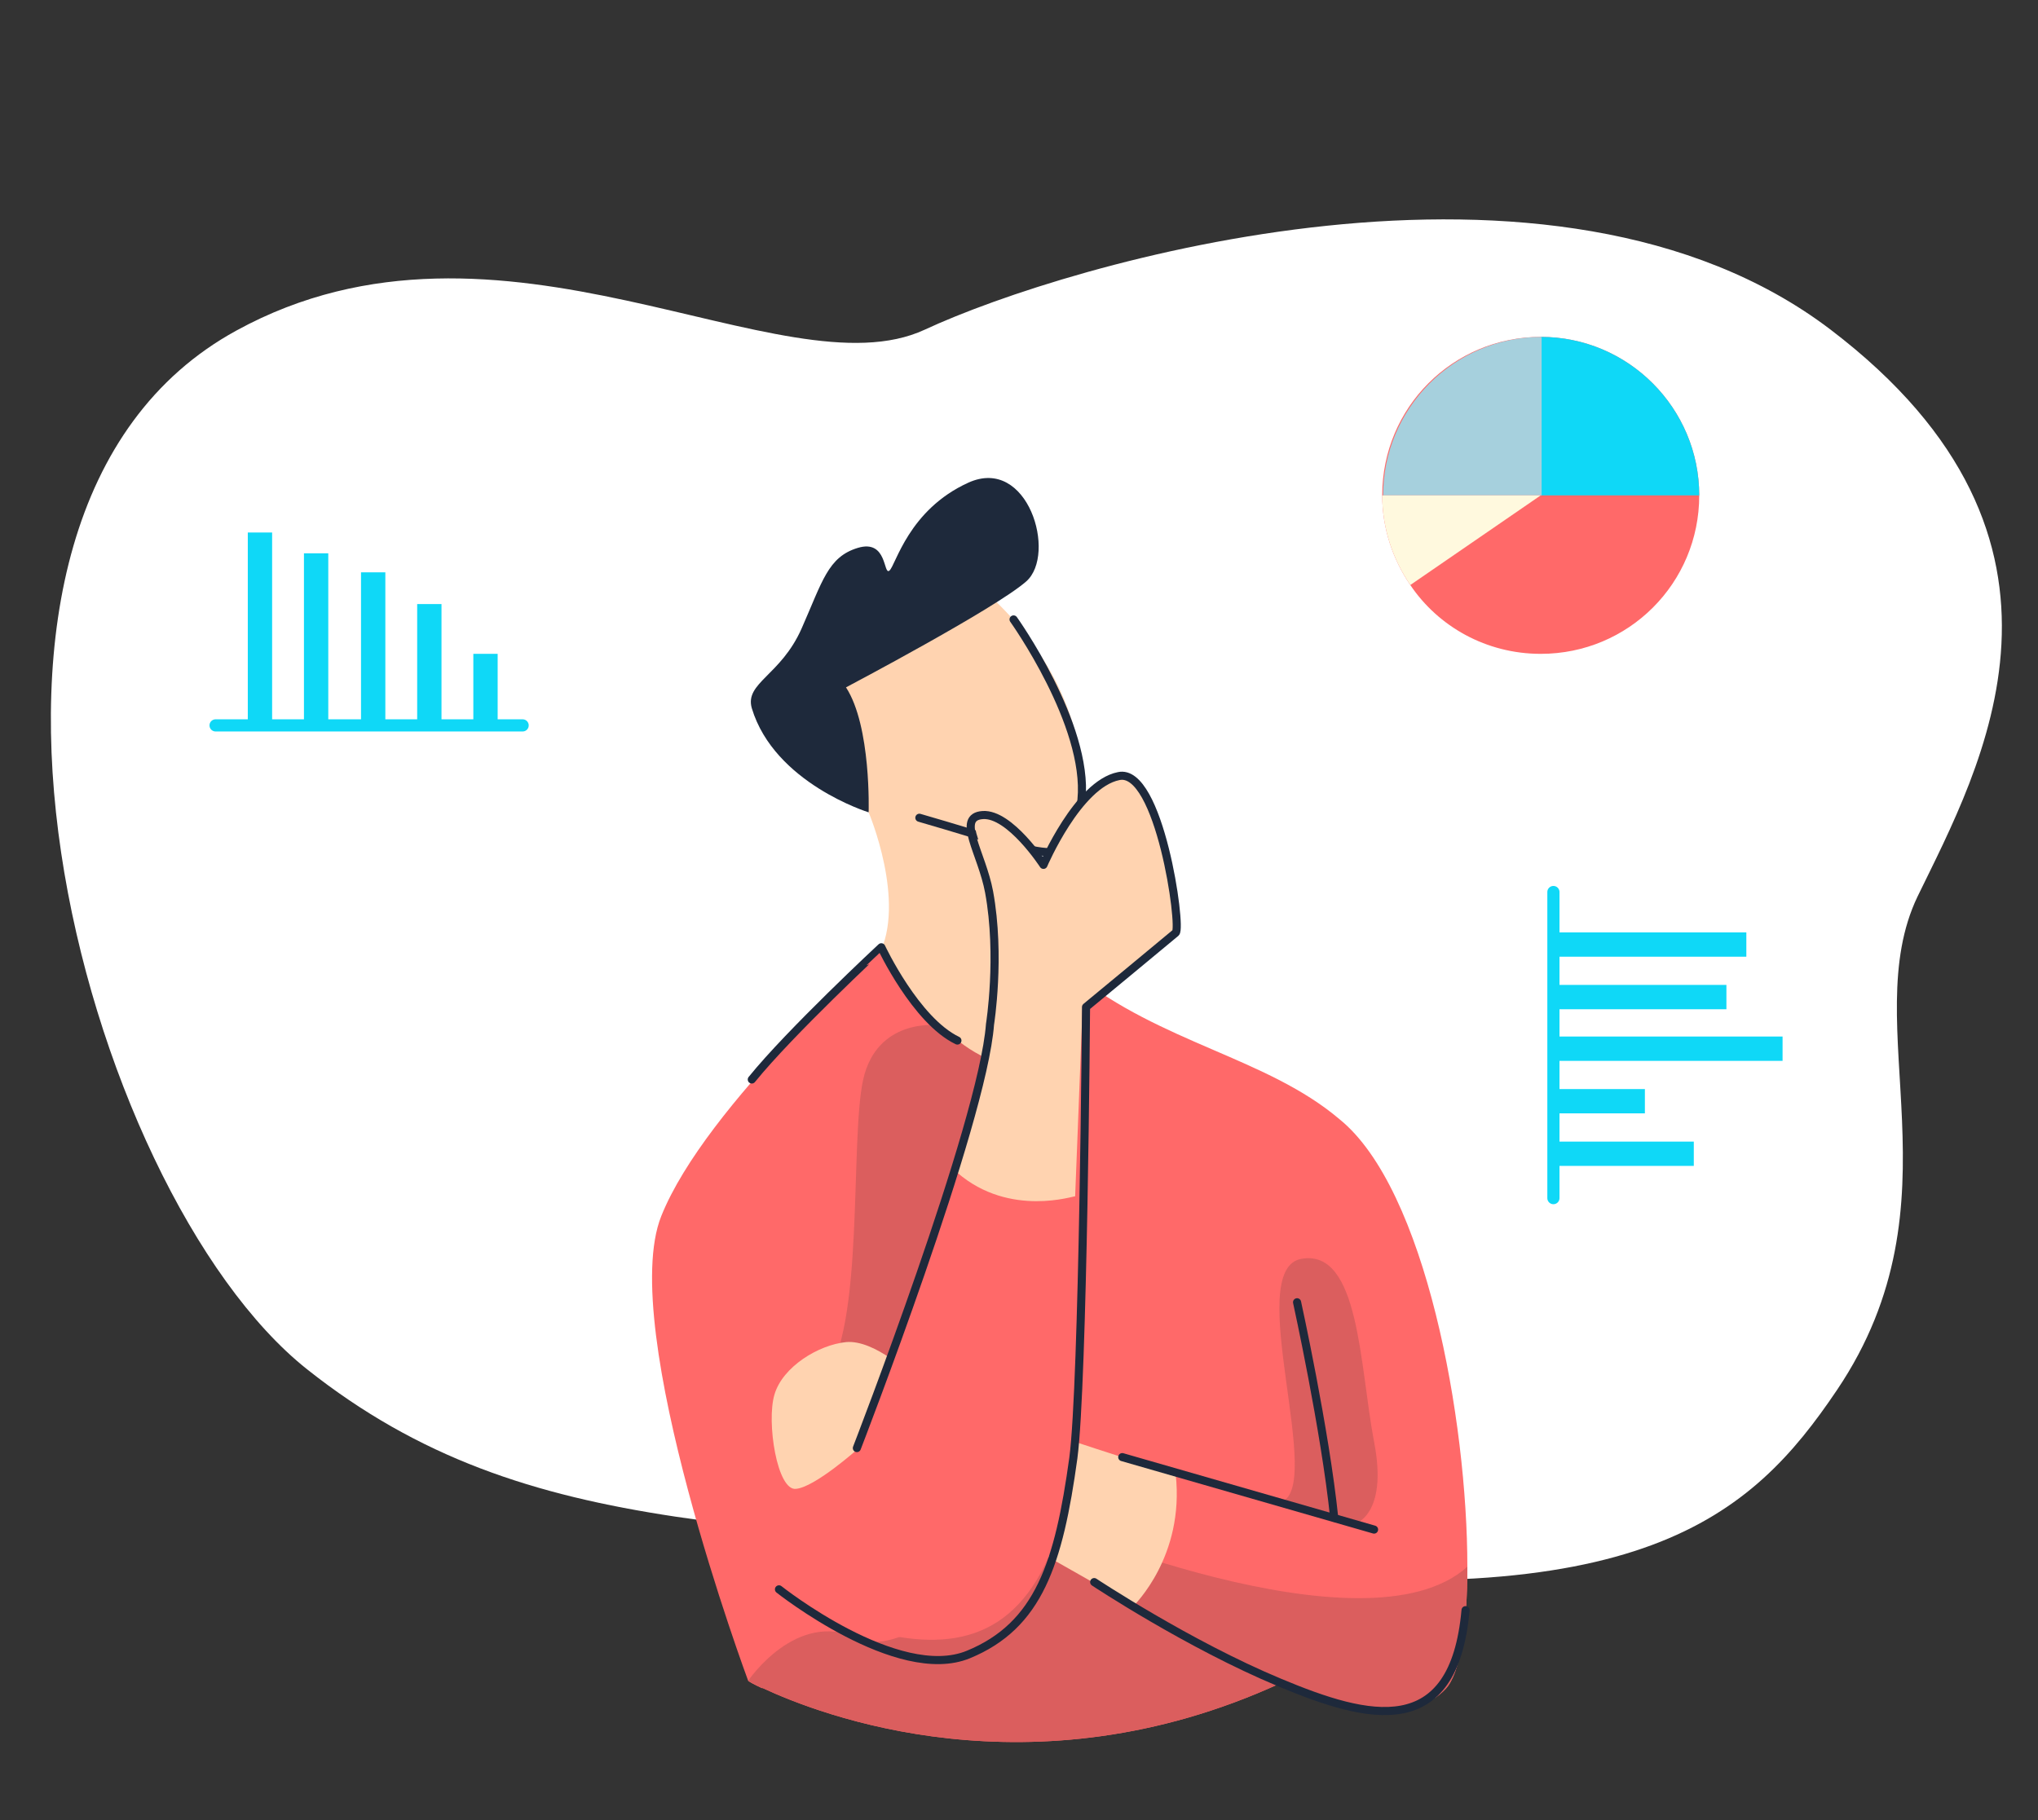 <?xml version="1.0" encoding="utf-8"?>
<!-- Generator: Adobe Illustrator 27.3.1, SVG Export Plug-In . SVG Version: 6.00 Build 0)  -->
<svg version="1.1" id="Layer_1" xmlns="http://www.w3.org/2000/svg" xmlns:xlink="http://www.w3.org/1999/xlink" x="0px" y="0px"
	 viewBox="0 0 225 201" style="enable-background:new 0 0 225 201;" xml:space="preserve">
<rect x="0" y="0" width="225" height="201" fill="#333333" stroke="none"/>
<style type="text/css">
	.st0{fill:#FFFFFF;}
	.st1{fill:#FFD3B0;}
	.st2{fill:#1E293B;}
	.st3{fill:#FF6969;}
	.st4{fill:#DB5E5E;}
	.st5{fill:none;stroke:#0FD8F7;stroke-width:2.685;stroke-linejoin:round;stroke-miterlimit:10;}
	.st6{fill:none;stroke:#0FD8F7;stroke-width:1.343;stroke-linecap:round;stroke-linejoin:round;stroke-miterlimit:10;}
	.st7{fill:#0FD8F7;}
	.st8{fill:#A6D0DD;}
	.st9{fill:#FFF9DE;}
	.st10{fill:none;stroke:#1E293B;stroke-width:0.895;stroke-linecap:round;stroke-linejoin:round;stroke-miterlimit:10;}
</style>
<g>
	<path class="st0" d="M26.1,36.5c-37.3,20.4-16.9,95.1,7.8,114.7s50.8,16.5,99,21.9s60.4-5.5,69.9-19.6c14.1-20.9,2.1-40.3,8.9-54.5
		c6.9-14.2,21-39.3-9.6-62.6s-84.3-7.3-100,0S55.3,20.5,26.1,36.5z"/>
	<path class="st1" d="M95.9,89.7c0,0,4.2,9.9,1.1,15.8c-3.1,5.8-0.3,23,12.9,21.8c13.3-1.1,10.6-18.1,10.6-18.1s-7.7-6-9-19.5
		C110.2,76.2,92,77.6,95.9,89.7z"/>
	<path class="st1" d="M95.1,87.8c0,0,19.7,8.6,22.4,6.2s4.7-16.2-8.2-28.2l-17.6,8.7l-3.1,6.7L95.1,87.8z"/>
	<path class="st2" d="M95.9,89.7c0,0,0.3-9.5-2.5-13.8c0,0,16.5-8.7,19.9-11.7c3.4-3,0.2-13.9-6.4-10.9s-8,9.1-8.7,9.7
		s-0.2-3.5-3.5-2.5c-3.3,1-3.9,3.7-6.2,8.9s-6.3,6-5.5,8.8C85.5,86.5,95.9,89.7,95.9,89.7z"/>
	<path class="st3" d="M162,173c0,6.7-0.8,11.8-2.4,13.5c-3.2,3.4-9,2.5-13.2,1.3c-2.8-0.8-4.8-1.8-5.1-1.9c0,0,0,0,0,0
		c-27.5,12.6-50.9,3.4-57.1,0.5l-0.1,0c-0.9-0.4-1.4-0.7-1.5-0.8l0,0c0,0-14.5-39-9.6-51.3c4.9-12.3,24.5-29.5,24.5-29.5
		s2.6,4.8,6.4,8.6c2.7,2.6,6,4.8,9.4,4.4c0.2,0,0.5-0.1,0.7-0.1c5.5-1.3,4.6-10.2,4.6-10.2c9.6,7.7,21.3,9.3,29.3,16.1
		C157.4,131.3,162,156.8,162,173z"/>
	<path class="st4" d="M162,173c0,6.7-0.8,11.8-2.4,13.5c-3.2,3.4-9,2.5-13.2,1.3c-2.8-0.8-4.8-1.8-5.1-1.9c0,0,0,0,0,0
		c-27.5,12.6-50.9,3.4-57.1,0.5l-0.1,0l-1.5-0.8l0,0c0,0,5.3-7.9,12.1-4.7c6.8,3.1,20.1-13.2,20.1-13.2S150.7,183.2,162,173z"/>
	<path class="st4" d="M113.9,117.5l-0.7,4.1l-8.6,41.8c0,0-18.3-5.8-13.7-11.1c4.6-5.3,2.9-26.4,4.4-33.1c1.5-6.7,8-6,8-6h0.5
		c2.7,2.6,6,4.8,9.4,4.4C113.5,117.6,113.7,117.5,113.9,117.5z"/>
	<path class="st1" d="M129.8,162.8c0,0-27.6-8.7-28.3-9.9c-0.8-1.2-5-5-8.1-4.7c-3,0.3-7,2.7-7.9,5.8c-0.9,3,0.3,10.7,2.4,10.4
		c2.1-0.2,6.8-4.4,6.8-4.4l30.5,17.3C125.2,177.2,130.8,171.9,129.8,162.8z"/>
	<g>
		<line class="st5" x1="28.7" y1="58.8" x2="28.7" y2="80.1"/>
		<line class="st5" x1="34.9" y1="61.1" x2="34.9" y2="80.1"/>
		<line class="st5" x1="41.2" y1="63.2" x2="41.2" y2="80.1"/>
		<line class="st5" x1="47.4" y1="66.7" x2="47.4" y2="80.1"/>
		<line class="st5" x1="53.6" y1="72.2" x2="53.6" y2="80.1"/>
		<line class="st6" x1="23.8" y1="80.1" x2="57.7" y2="80.1"/>
	</g>
	<g>
		<line class="st5" x1="192.8" y1="104.3" x2="171.5" y2="104.3"/>
		<line class="st5" x1="190.6" y1="110.1" x2="171.5" y2="110.1"/>
		<line class="st5" x1="196.8" y1="115.8" x2="171.5" y2="115.8"/>
		<line class="st5" x1="181.6" y1="121.6" x2="171.5" y2="121.6"/>
		<line class="st5" x1="187" y1="127.4" x2="171.5" y2="127.4"/>
		<line class="st6" x1="171.5" y1="98.5" x2="171.5" y2="132.3"/>
	</g>
	<path class="st3" d="M187.6,54.7c0,9.7-7.8,17.5-17.5,17.5c-6,0-11.3-3-14.4-7.6c-1.9-2.8-3.1-6.2-3.1-9.9
		c0-9.7,7.8-17.5,17.5-17.5C179.8,37.2,187.6,45.1,187.6,54.7z"/>
	<path class="st7" d="M187.6,54.7h-17.5V37.2C179.8,37.2,187.6,45.1,187.6,54.7z"/>
	<path class="st8" d="M152.7,54.7h17.5V37.2C160.5,37.2,152.7,45.1,152.7,54.7z"/>
	<path class="st9" d="M170.1,54.7l-14.4,9.9c-1.9-2.8-3.1-6.2-3.1-9.9H170.1z"/>
	<path class="st3" d="M106.1,127.5c0,0-7.2,22.9-11.4,32.5c-4,9.1-5.4,18.8,3.7,20.6c9.1,1.8,15.9-1.3,19.1-13.8
		c3.2-12.6,1.5-37.5,1.5-37.5S111.3,130.5,106.1,127.5z"/>
	<path class="st10" d="M111.9,68.4c0,0,8.3,11.6,7.5,19.9c-0.8,8.3-2.3,6.5-17.9,2"/>
	<path class="st10" d="M105.7,114.9c-4.6-2.2-8.4-10.3-8.4-10.3S87.2,114,83,119.2"/>
	<path class="st1" d="M105.7,129.5l3.6-16.4c0,0,1.2-12.9-1.3-20.4c-2.5-7.6,7.1,2.7,7.1,2.7s5.4-10.6,9.4-9.8
		c4,0.8,5.3,17.4,5.3,17.4l-10.3,8.6l-0.8,20.5C118.7,132,111.5,134.5,105.7,129.5z"/>
	<path class="st10" d="M86,175.5c0,0,13.1,10.4,20.9,7.2c7.8-3.2,10-10.1,11.6-21.7c1.1-8.3,1.4-49.8,1.4-49.8s9.2-7.6,9.9-8.2
		c0.7-0.6-1.8-18.3-6.3-17.3c-4.5,0.9-8.3,9.8-8.3,9.8s-3.7-5.7-6.7-5.5s-0.1,4.2,0.7,8.5c1.3,7.1,0.1,14.6,0.1,14.6
		c-0.8,10.9-14.7,46.8-14.7,46.8"/>
	<path class="st4" d="M143.7,139c-6.6,1.1,2.8,25.6-2.4,26.9l8.2,2.4c0,0,3.8-0.9,2.2-9.1C150.1,150.8,150.1,137.9,143.7,139z"/>
	<line class="st10" x1="123.9" y1="160.9" x2="151.7" y2="168.9"/>
	<path class="st10" d="M120.8,174.7c0,0,10.4,6.9,20.5,11.1c9.8,4.1,19.2,6.5,20.5-8"/>
	<path class="st10" d="M143.2,143.8c0,0,3.1,14.1,4.1,23.8"/>
</g>
</svg>
